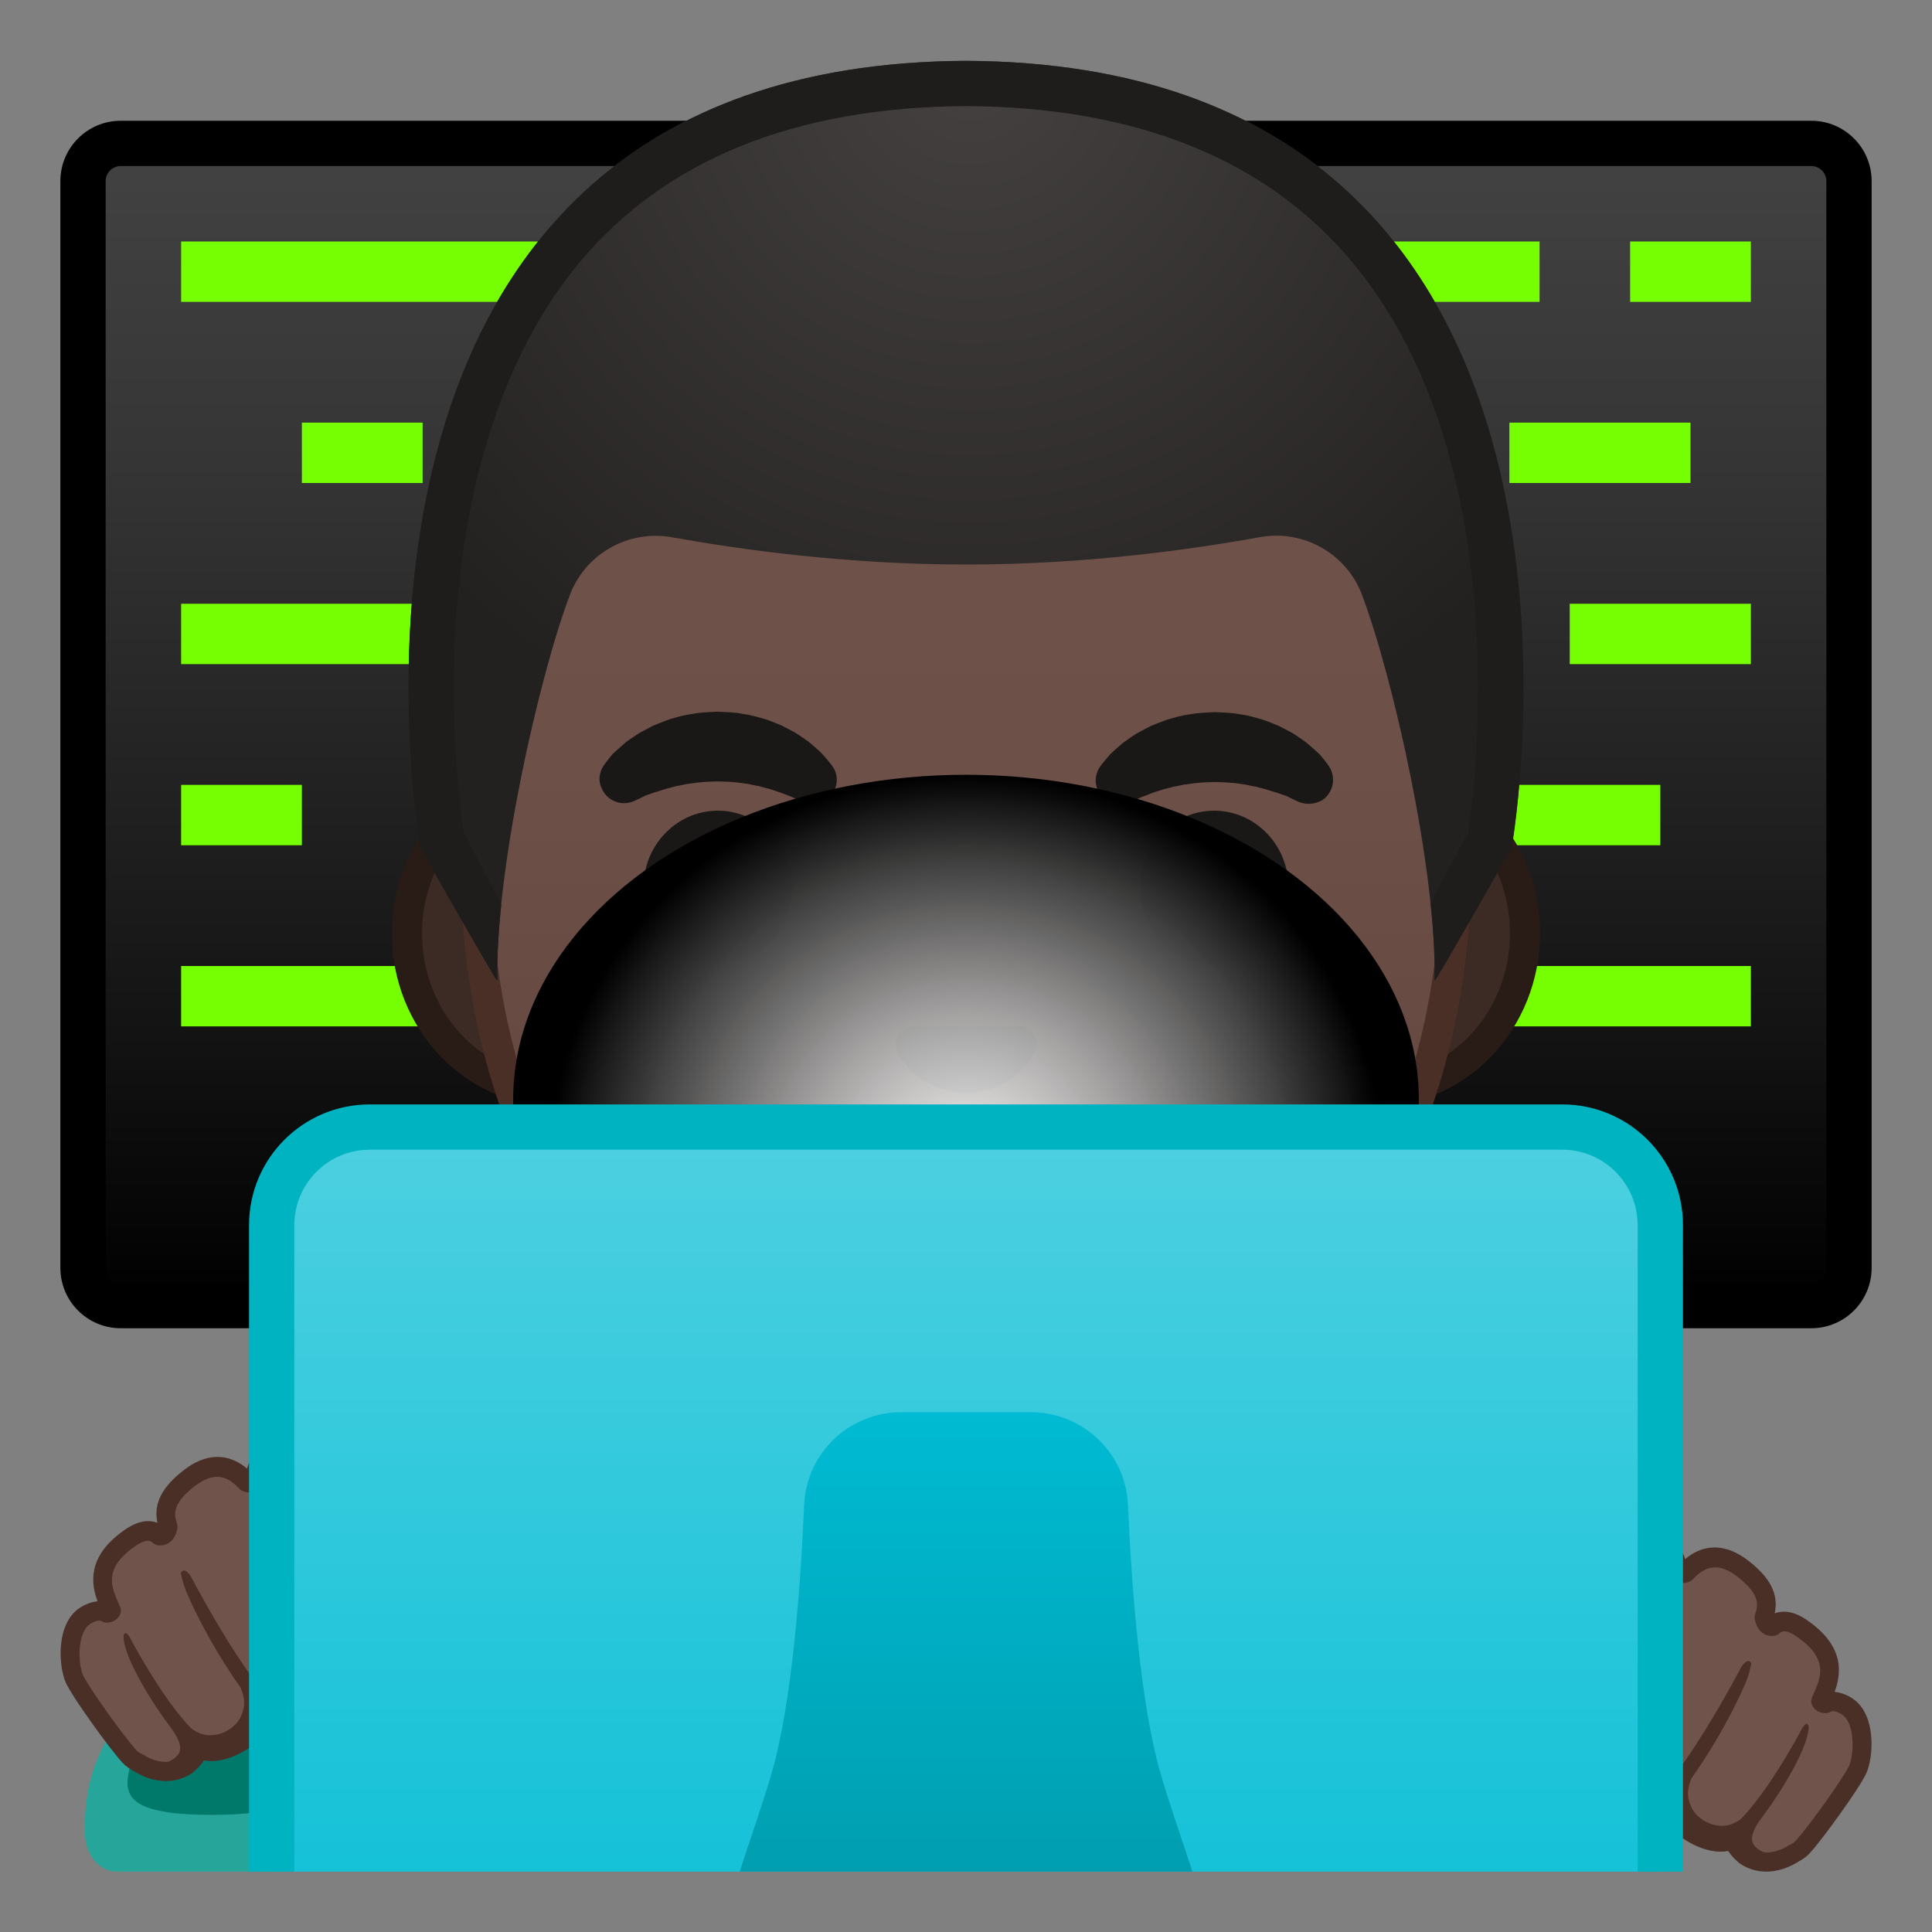 <svg enable-background="new 0 0 128 128" viewBox="0 0 128 128" xmlns="http://www.w3.org/2000/svg" xmlns:xlink="http://www.w3.org/1999/xlink"><rect x="0" y="0" width="128" height="128" fill="#808080" stroke="none"/><defs><rect id="h" x="4" y="4" width="120" height="120"/></defs><clipPath id="a"><use xlink:href="#h"/></clipPath><g clip-path="url(#a)"><linearGradient id="g" x1="64" x2="64" y1="9.991" y2="86.57" gradientUnits="userSpaceOnUse"><stop stop-color="#424242" offset=".003"/><stop stop-color="#353535" offset=".271"/><stop stop-color="#131313" offset=".764"/><stop offset="1"/></linearGradient><path d="M8,86.5c-1.38,0-2.5-1.12-2.5-2.5V12c0-1.38,1.12-2.5,2.5-2.5h112 c1.38,0,2.5,1.12,2.5,2.5v72c0,1.38-1.12,2.5-2.5,2.5H8z" fill="url(#g)"/><path d="m120 11c0.55 0 1 0.45 1 1v72c0 0.55-0.45 1-1 1h-112c-0.55 0-1-0.45-1-1v-72c0-0.55 0.45-1 1-1h112m0-3h-112c-2.21 0-4 1.79-4 4v72c0 2.21 1.79 4 4 4h112c2.21 0 4-1.79 4-4v-72c0-2.21-1.79-4-4-4z"/><g fill="#76FF03"><rect x="12" y="16" width="24" height="4"/><rect x="86" y="16" width="16" height="4"/><rect x="108" y="16" width="8" height="4"/><rect x="20" y="28" width="8" height="4"/><rect x="12" y="40" width="16" height="4"/><rect x="12" y="52" width="8" height="4"/><rect x="98" y="52" width="12" height="4"/><rect x="104" y="40" width="12" height="4"/><rect x="12" y="64" width="16" height="4"/><rect x="96" y="64" width="20" height="4"/><rect x="100" y="28" width="12" height="4"/></g></g><g clip-path="url(#a)"><path d="m36.67 72.26c-5.36 0-9.71-4.67-9.71-10.41s4.36-10.41 9.71-10.41h54.65c5.36 0 9.71 4.67 9.71 10.41s-4.36 10.41-9.71 10.41h-54.65z" fill="#3C2B24"/><path d="m91.33 52.43c4.8 0 8.71 4.22 8.71 9.41s-3.91 9.41-8.71 9.41h-54.66c-4.8 0-8.71-4.22-8.71-9.41s3.91-9.41 8.71-9.41h54.66m0-2h-54.66c-5.89 0-10.71 5.14-10.71 11.41 0 6.28 4.82 11.41 10.71 11.41h54.65c5.89 0 10.71-5.14 10.71-11.41 0.01-6.27-4.81-11.41-10.7-11.41z" fill="#291B16"/><linearGradient id="f" x1="64" x2="64" y1="94.591" y2="12.825" gradientUnits="userSpaceOnUse"><stop stop-color="#5C4037" offset="0"/><stop stop-color="#63463D" offset=".158"/><stop stop-color="#6D5047" offset=".533"/><stop stop-color="#70534A" offset="1"/></linearGradient><path d="m64 95.27c-15.66 0-32.52-12.14-32.52-38.81 0-12.38 3.56-23.79 10.02-32.13 6.04-7.8 14.25-12.27 22.5-12.27s16.45 4.47 22.5 12.27c6.46 8.34 10.02 19.75 10.02 32.13 0 12.09-3.51 22.19-10.14 29.21-5.86 6.19-13.81 9.6-22.38 9.6z" fill="url(#f)"/><path d="m64 13.07c7.94 0 15.85 4.33 21.71 11.88 6.33 8.16 9.81 19.35 9.81 31.52 0 11.83-3.41 21.7-9.87 28.52-5.67 5.99-13.36 9.29-21.65 9.29s-15.98-3.3-21.65-9.29c-6.46-6.82-9.87-16.69-9.87-28.52 0-12.16 3.49-23.35 9.81-31.52 5.86-7.55 13.77-11.88 21.71-11.88m0-2c-17.4 0-33.52 18.61-33.52 45.39 0 26.64 16.61 39.81 33.52 39.81s33.52-13.17 33.52-39.81c0-26.78-16.12-45.39-33.52-45.39z" fill="#4A2F27"/><g fill="#1A1717"><path d="m39.99 50.73s0.13-0.19 0.38-0.51c0.07-0.08 0.12-0.16 0.22-0.26 0.11-0.11 0.23-0.22 0.37-0.34s0.28-0.24 0.43-0.38c0.15-0.13 0.31-0.23 0.48-0.35 0.17-0.11 0.34-0.24 0.53-0.35 0.19-0.1 0.4-0.21 0.6-0.32 0.21-0.12 0.43-0.21 0.66-0.3s0.47-0.18 0.71-0.27c0.49-0.14 1-0.29 1.54-0.36 0.53-0.1 1.08-0.11 1.63-0.14 0.55 0.03 1.09 0.03 1.63 0.14 0.53 0.07 1.05 0.22 1.54 0.36 0.24 0.08 0.48 0.17 0.71 0.27 0.23 0.09 0.45 0.18 0.66 0.3 0.21 0.11 0.41 0.22 0.6 0.32 0.19 0.11 0.36 0.24 0.53 0.35 0.17 0.12 0.33 0.22 0.47 0.34s0.27 0.24 0.4 0.35c0.12 0.11 0.24 0.21 0.34 0.31s0.18 0.21 0.26 0.29c0.31 0.36 0.46 0.57 0.46 0.57 0.51 0.7 0.35 1.69-0.36 2.19-0.43 0.31-0.96 0.37-1.43 0.21l-0.29-0.1s-0.19-0.07-0.49-0.2c-0.08-0.03-0.15-0.07-0.25-0.11-0.1-0.03-0.19-0.07-0.3-0.11-0.21-0.08-0.44-0.17-0.7-0.25-0.13-0.04-0.26-0.09-0.4-0.13-0.14-0.03-0.28-0.07-0.43-0.11-0.07-0.02-0.15-0.04-0.22-0.06-0.08-0.01-0.15-0.03-0.23-0.04-0.16-0.03-0.31-0.07-0.47-0.1-0.33-0.04-0.66-0.11-1-0.12-0.34-0.04-0.69-0.03-1.03-0.05-0.35 0.02-0.7 0.01-1.03 0.05-0.34 0.02-0.67 0.09-1 0.12-0.16 0.03-0.31 0.07-0.47 0.1-0.08 0.01-0.16 0.03-0.23 0.04-0.07 0.02-0.15 0.04-0.22 0.06-0.15 0.04-0.29 0.07-0.43 0.11s-0.27 0.09-0.4 0.13-0.25 0.08-0.37 0.11c-0.1 0.04-0.2 0.07-0.29 0.1s-0.18 0.06-0.27 0.09c-0.1 0.04-0.2 0.1-0.29 0.14-0.36 0.18-0.57 0.27-0.57 0.27-0.83 0.34-1.77-0.05-2.11-0.87-0.24-0.48-0.16-1.06 0.13-1.49z"/><ellipse cx="47.56" cy="58.81" rx="4.93" ry="5.1"/><path d="m86.05 53.13s-0.22-0.09-0.57-0.27c-0.09-0.04-0.19-0.1-0.29-0.14-0.09-0.02-0.18-0.06-0.27-0.09s-0.19-0.07-0.29-0.1c-0.12-0.04-0.24-0.07-0.37-0.11s-0.26-0.09-0.4-0.13-0.28-0.07-0.43-0.11c-0.07-0.02-0.15-0.04-0.22-0.06-0.08-0.01-0.15-0.03-0.23-0.04-0.16-0.03-0.31-0.07-0.47-0.1-0.33-0.04-0.66-0.11-1-0.12-0.34-0.04-0.69-0.03-1.03-0.05-0.35 0.02-0.7 0.01-1.03 0.05-0.34 0.02-0.67 0.09-1 0.12-0.16 0.03-0.31 0.07-0.47 0.1-0.08 0.01-0.16 0.03-0.23 0.04-0.07 0.02-0.15 0.04-0.22 0.06-0.15 0.04-0.29 0.08-0.43 0.11-0.14 0.04-0.27 0.09-0.4 0.13-0.26 0.07-0.49 0.16-0.7 0.25-0.11 0.04-0.2 0.08-0.3 0.11-0.09 0.04-0.17 0.08-0.25 0.11-0.3 0.13-0.49 0.2-0.49 0.2l-0.28 0.1c-0.82 0.29-1.72-0.15-2-0.97-0.17-0.5-0.08-1.03 0.21-1.44 0 0 0.16-0.22 0.46-0.57 0.08-0.09 0.16-0.19 0.26-0.29s0.22-0.2 0.34-0.31 0.26-0.23 0.4-0.35 0.31-0.22 0.47-0.34c0.17-0.12 0.34-0.24 0.53-0.35 0.19-0.1 0.4-0.21 0.6-0.32 0.21-0.12 0.43-0.21 0.66-0.3s0.46-0.18 0.71-0.27c0.49-0.14 1-0.29 1.54-0.36 0.53-0.1 1.08-0.11 1.63-0.14 0.55 0.03 1.09 0.03 1.63 0.14 0.53 0.06 1.05 0.22 1.54 0.36 0.24 0.08 0.48 0.17 0.71 0.27 0.23 0.09 0.45 0.18 0.66 0.3 0.21 0.11 0.41 0.22 0.6 0.32 0.19 0.11 0.36 0.24 0.53 0.35 0.17 0.12 0.32 0.22 0.48 0.35 0.15 0.13 0.3 0.26 0.43 0.38s0.26 0.23 0.37 0.34c0.09 0.1 0.15 0.18 0.22 0.26 0.25 0.31 0.38 0.51 0.38 0.51 0.5 0.74 0.31 1.74-0.43 2.25-0.49 0.28-1.07 0.32-1.56 0.12z"/><ellipse cx="80.44" cy="58.81" rx="4.93" ry="5.1"/></g><path d="m67.86 68.06c-0.11-0.04-0.21-0.07-0.32-0.08h-7.07c-0.11 0.01-0.22 0.04-0.32 0.08-0.64 0.26-0.99 0.92-0.69 1.63s1.71 2.69 4.55 2.69 4.25-1.99 4.55-2.69c0.29-0.71-0.06-1.37-0.7-1.63z" fill="#261C17"/><path d="m72.42 76.14c-3.19 1.89-13.63 1.89-16.81 0-1.83-1.09-3.7 0.58-2.94 2.24 0.75 1.63 6.45 5.42 11.37 5.42s10.55-3.79 11.3-5.42c0.75-1.66-1.09-3.33-2.92-2.24z" fill="#795548"/><defs><path id="e" d="m64 4.03h-0.02s-0.01 0-0.02 0c-45.43 0.24-36.12 52.14-36.12 52.14s5.1 8.99 5.1 8.81c-0.03-1.41 0.46-6.89 0.46-6.89l-2.68-2.92s3.89-25.44 6.79-24.91c4.45 0.81 26.54 2 26.57 2 7.83 0 14.92-0.36 19.37-1.17 2.9-0.53 9.64 1.7 10.68 4.45 1.33 3.54 3.13 19.71 3.13 19.71l-2.68 2.83s0.49 5.51 0.46 6.89c0 0.18 5.1-8.81 5.1-8.81s9.3-51.89-36.14-52.13z"/></defs><clipPath><use xlink:href="#e"/></clipPath><radialGradient id="d" cx="64.26" cy="4.274" r="48.85" gradientUnits="userSpaceOnUse"><stop stop-color="#444140" offset="0"/><stop stop-color="#232020" offset="1"/></radialGradient><path d="m64.02 4.03h-0.02s-0.01 0-0.02 0c-45.43 0.24-36.13 52.14-36.13 52.14s5.1 8.99 5.1 8.81c-0.16-7.25 2.74-20.09 4.8-25.55 1.04-2.76 3.9-4.36 6.79-3.83 4.46 0.8 11.55 1.8 19.38 1.8h0.08 0.08c7.83 0 14.92-1 19.37-1.81 2.9-0.53 5.76 1.08 6.79 3.83 2.06 5.47 4.96 18.3 4.8 25.55 0 0.18 5.1-8.81 5.1-8.81s9.31-51.89-36.12-52.13z" fill="url(#d)"/><path d="m64.02 4.03h-0.02s-0.01 0-0.02 0c-45.43 0.24-36.13 52.14-36.13 52.14s5 8.81 5.1 8.81c-0.03-1.48 0.07-3.2 0.26-5.03-0.12-0.29-2.46-4.75-2.48-4.79-0.24-1.6-0.93-6.98-0.55-13.56 0.41-7.04 2.17-16.96 8.22-24.22 5.67-6.8 14.27-10.28 25.56-10.35h0.04c11.32 0.06 19.93 3.54 25.6 10.35 10.81 12.96 8.18 34.33 7.67 37.79-0.02 0.04-2.46 4.58-2.49 4.65 0.2 1.89 0.31 3.65 0.27 5.17 0.09 0 5.1-8.81 5.1-8.81s9.3-51.91-36.13-52.15z" fill="#1F1D1B"/></g><radialGradient id="c" cx="161.07" cy="71.209" r="27.001" gradientTransform="matrix(3.9705e-11 -.956 1.021 4.9766e-11 -8.719 231.08)" gradientUnits="userSpaceOnUse"><stop stop-color="#fff" stop-opacity=".9" offset="0"/><stop stop-color="#E7E7E7" stop-opacity=".912" offset=".123"/><stop stop-color="#A8A8A8" stop-opacity=".938" offset=".383"/><stop stop-color="#444" stop-opacity=".976" offset=".757"/><stop offset="1"/></radialGradient><ellipse cx="64" cy="72.83" rx="30" ry="21.5" clip-path="url(#a)" fill="url(#c)"/><g clip-path="url(#a)"><path d="m18.45 112.37c0.01 0.15 0.01 0.3 0.01 0.45 0 4.1-1.98 7.42-4.41 7.42-2.44 0-4.41-3.32-4.41-7.42 0-0.15 0.01-0.3 0.01-0.45-2.41 1.75-4.02 4.87-4.02 8.45v0.65c0 1.4 0.96 2.54 2.15 2.54h12.54c1.19 0 2.15-1.13 2.15-2.54v-0.65c0-3.58-1.61-6.71-4.02-8.45z" fill="#26A69A"/><path d="m14.05 120.24c9 0 4.41-3.32 4.41-7.42 0-0.15-0.01-0.3-0.01-0.45-1.28-0.93-2.79-1.48-4.4-1.48-1.62 0-3.12 0.55-4.4 1.48-0.01 0.15-0.01 0.3-0.01 0.45-0.01 4.1-4.64 7.42 4.41 7.42z" fill="#00796B"/></g><g clip-path="url(#a)"><path d="m27.98 106.8c-0.11-2.84-2.23-8.7-5-9.19-0.17-0.03-0.32-0.11-0.41-0.25-0.44-0.67-1.85-2.47-4.43-1.05-0.96 0.53-1.3 1-1.14 1.68-0.12 0.14-0.34 0.31-0.66 0.18-1.04-1.16-2.32-1.4-3.81-0.24-1.69 1.32-1.69 2.26-1.38 3.19l-0.01 0.01s-0.08 0.65-0.56 0.59c-0.51-0.44-1.13-0.44-2.09 0.26-2.6 1.88-1.53 3.66-1.09 4.71-0.06 0.1-0.16 0.17-0.32 0.16-0.34-0.18-0.77-0.18-1.35 0.15-1.38 0.79-1.18 3.39-0.79 4.24 0.43 0.93 2.8 4.19 3.62 5.11 0.19 0.21 0.42 0.36 0.67 0.46-0.03-0.01-0.06-0.02-0.08-0.03 0.71 0.44 1.95 0.97 3.16 0.22 0 0 0.77-0.56 0.84-1.15 1.31 0.73 3.12-0.63 3.12-0.63 0.85-0.65 1.07-1.38 1.04-2.01 0.43 0.26 0.9 0.36 1.35 0.37 1.36 0.04 2.61-0.76 2.61-0.76 1.95-1.11 2.34-2.27 2.33-3.04 1.01 0.63 2.26 0.16 2.26 0.16 2.19-0.99 2.12-3.14 2.12-3.14z" fill="#70534A"/><path d="m28.62 106.78v0c-0.12-3.05-2.36-9.23-5.51-9.77-1.25-1.91-3.22-2.38-5.27-1.26-0.62 0.34-1.3 0.81-1.47 1.55-1.26-1.07-2.74-1.04-4.22 0.12-1.75 1.36-1.92 2.51-1.72 3.47-1-0.38-1.96 0.31-2.31 0.57-2.36 1.7-2.08 3.48-1.66 4.63-0.33 0.03-0.68 0.14-1.04 0.35-1.78 1.01-1.54 4.01-1.05 5.06 0.47 1.01 2.86 4.31 3.72 5.26 0.19 0.21 0.43 0.39 0.7 0.54 0.01 0 0.01 0.01 0.02 0.01 0.73 0.46 1.47 0.69 2.18 0.69 0.59 0 1.17-0.16 1.7-0.5 0.11-0.08 0.53-0.41 0.82-0.87 1.5 0.3 3.07-0.87 3.14-0.93 0.68-0.52 1.02-1.09 1.18-1.61 0.26 0.07 0.53 0.1 0.82 0.11 1.52 0.03 2.91-0.83 2.94-0.85 1.59-0.9 2.27-1.88 2.52-2.71 1 0.23 1.93-0.11 2.01-0.14 2.55-1.13 2.51-3.62 2.5-3.72zm-2.7 1.52c-0.79 0.59-1.5 0.68-2.08 0.44-0.57-0.47-1.08-1.42-1.08-1.42-2.25-4.13-3.8-6.2-3.8-6.2-0.15-0.18-0.48-0.75-0.95-1.04-0.59-0.36-0.42 0.28-0.42 0.28 2.62 4.08 4.21 7.34 4.21 7.34 0.68 1.24 0.56 2.11 0.36 2.6-0.22 0.59-1.53 1.43-1.53 1.43-2.64 1.58-3.86-0.53-3.86-0.53s-1.55-1.94-4.14-6.78c0 0-0.41-0.67-0.65-0.21 0 0 0.14 0.82 0.52 1.6 0 0 1.18 2.8 3.46 6.03 0.02 0.05 0.03 0.1 0.05 0.15 0.04 0.11 0.08 0.23 0.11 0.34 0.01 0.04 0.01 0.08 0.02 0.13 0.02 0.11 0.04 0.22 0.04 0.33 0 0.04-0.01 0.07-0.01 0.1 0 0.11-0.01 0.21-0.03 0.31l-0.03 0.09c-0.02 0.1-0.05 0.2-0.09 0.29-0.01 0.03-0.03 0.06-0.04 0.09-0.04 0.09-0.08 0.17-0.13 0.25-0.02 0.03-0.05 0.06-0.07 0.1-0.05 0.07-0.09 0.13-0.15 0.19-0.04 0.04-0.09 0.08-0.13 0.12s-0.08 0.08-0.13 0.12c-0.09 0.07-0.19 0.14-0.28 0.19-0.22 0.13-0.42 0.2-0.63 0.26-0.06 0.02-0.12 0.02-0.18 0.03-0.14 0.02-0.27 0.04-0.4 0.04-0.06 0-0.13-0.01-0.19-0.02-0.12-0.02-0.24-0.04-0.35-0.08-0.05-0.02-0.11-0.03-0.16-0.06-0.12-0.05-0.24-0.12-0.36-0.19-0.03-0.02-0.06-0.03-0.09-0.05-0.59-0.58-1.95-2.14-3.93-5.71 0 0-0.39-0.9-0.58-0.59 0 0-0.2 0.24 0.35 1.62 0 0 0.79 1.98 2.79 4.63 0.73 1.01 0.66 1.5 0.37 1.81-0.02 0.02-0.05 0.04-0.07 0.07-0.14 0.13-0.31 0.23-0.48 0.32-0.56 0.06-1.1-0.13-1.54-0.37-0.05-0.05-0.12-0.09-0.19-0.12-0.19-0.08-0.34-0.18-0.44-0.3-0.85-0.95-3.13-4.12-3.51-4.95-0.33-0.72-0.42-2.88 0.52-3.42 0.48-0.28 0.67-0.18 0.73-0.14 0.08 0.05 0.18 0.07 0.27 0.08 0.37 0.02 0.71-0.15 0.9-0.47 0.1-0.17 0.12-0.38 0.04-0.57l-0.12-0.27c-0.46-1.05-0.98-2.24 1-3.67 0.89-0.65 1.15-0.43 1.3-0.29 0.1 0.08 0.22 0.14 0.34 0.15 0.69 0.08 1.13-0.44 1.25-1.02 0.04-0.13 0.05-0.27 0-0.41-0.18-0.56-0.41-1.26 1.17-2.49 1.12-0.87 2.06-0.82 2.94 0.16 0.07 0.07 0.15 0.13 0.24 0.17 0.51 0.2 1.02 0.07 1.39-0.36 0.13-0.16 0.18-0.36 0.13-0.56-0.05-0.19-0.11-0.46 0.82-0.97 1.48-0.81 2.69-0.53 3.59 0.84 0.18 0.28 0.48 0.46 0.83 0.53 0.11 0.02 0.22 0.06 0.33 0.1 1.13 1.8 2.32 4.06 2.84 5.05 0.98 1.8 1.62 3.59-0.09 4.88z" fill="#4A2F27"/></g><g clip-path="url(#a)"><path d="m100.03 112.8c0.11-2.84 2.23-8.7 5-9.19 0.17-0.03 0.32-0.11 0.41-0.25 0.44-0.67 1.85-2.47 4.43-1.05 0.96 0.53 1.3 1 1.14 1.68 0.12 0.14 0.34 0.31 0.66 0.18 1.04-1.16 2.32-1.4 3.81-0.24 1.69 1.32 1.69 2.26 1.38 3.19l0.01 0.01s0.08 0.65 0.56 0.59c0.51-0.44 1.13-0.44 2.09 0.26 2.6 1.88 1.53 3.66 1.09 4.71 0.06 0.1 0.16 0.17 0.32 0.16 0.34-0.18 0.77-0.18 1.35 0.15 1.38 0.79 1.18 3.39 0.79 4.24-0.43 0.93-2.8 4.19-3.62 5.11-0.19 0.21-0.42 0.36-0.67 0.46 0.03-0.01 0.06-0.02 0.08-0.03-0.71 0.44-1.95 0.97-3.16 0.22 0 0-0.77-0.56-0.84-1.15-1.31 0.73-3.12-0.63-3.12-0.63-0.85-0.65-1.07-1.38-1.04-2.01-0.43 0.26-0.9 0.36-1.35 0.37-1.36 0.04-2.61-0.76-2.61-0.76-1.95-1.11-2.34-2.27-2.33-3.04-1.01 0.63-2.26 0.16-2.26 0.16-2.19-0.99-2.12-3.14-2.12-3.14z" fill="#70534A"/><path d="m99.39 112.78v0c0.12-3.05 2.36-9.23 5.51-9.77 1.25-1.91 3.22-2.38 5.27-1.26 0.62 0.34 1.3 0.81 1.47 1.55 1.26-1.07 2.74-1.04 4.22 0.12 1.75 1.36 1.92 2.51 1.72 3.47 1-0.38 1.96 0.31 2.31 0.57 2.36 1.7 2.08 3.48 1.66 4.63 0.33 0.03 0.68 0.14 1.04 0.35 1.78 1.01 1.54 4.01 1.05 5.06-0.47 1.01-2.86 4.31-3.72 5.26-0.19 0.21-0.43 0.39-0.7 0.54-0.01 0-0.01 0.01-0.02 0.01-0.73 0.46-1.47 0.69-2.18 0.69-0.59 0-1.17-0.16-1.7-0.5-0.11-0.08-0.53-0.41-0.82-0.87-1.5 0.3-3.07-0.87-3.14-0.93-0.68-0.52-1.02-1.09-1.18-1.61-0.26 0.07-0.53 0.1-0.82 0.11-1.52 0.03-2.91-0.83-2.94-0.85-1.59-0.9-2.27-1.88-2.52-2.71-1 0.23-1.93-0.11-2.01-0.14-2.55-1.13-2.5-3.62-2.5-3.72zm2.7 1.52c0.79 0.59 1.5 0.68 2.08 0.44 0.57-0.47 1.08-1.42 1.08-1.42 2.25-4.13 3.8-6.2 3.8-6.2 0.15-0.18 0.48-0.75 0.95-1.04 0.59-0.36 0.42 0.28 0.42 0.28-2.62 4.08-4.21 7.34-4.21 7.34-0.68 1.24-0.56 2.11-0.36 2.6 0.22 0.59 1.53 1.43 1.53 1.43 2.64 1.58 3.86-0.53 3.86-0.53s1.55-1.94 4.14-6.78c0 0 0.41-0.67 0.65-0.21 0 0-0.14 0.82-0.52 1.6 0 0-1.18 2.8-3.46 6.03-0.02 0.05-0.03 0.1-0.05 0.15-0.04 0.11-0.08 0.23-0.11 0.34-0.01 0.04-0.01 0.08-0.02 0.13-0.02 0.11-0.04 0.22-0.04 0.33 0 0.04 0.01 0.07 0.01 0.1 0 0.11 0.01 0.21 0.03 0.31l0.03 0.09c0.02 0.1 0.05 0.2 0.09 0.29 0.01 0.03 0.03 0.06 0.04 0.09 0.04 0.09 0.08 0.17 0.13 0.25 0.02 0.03 0.05 0.06 0.07 0.1 0.05 0.07 0.09 0.13 0.15 0.19 0.04 0.04 0.09 0.08 0.13 0.12s0.08 0.08 0.13 0.12c0.09 0.07 0.19 0.14 0.28 0.19 0.22 0.13 0.42 0.2 0.63 0.26 0.06 0.02 0.12 0.02 0.18 0.03 0.14 0.02 0.27 0.04 0.4 0.04 0.06 0 0.13-0.01 0.19-0.02 0.12-0.02 0.24-0.04 0.35-0.08 0.05-0.02 0.11-0.03 0.16-0.06 0.12-0.05 0.24-0.12 0.36-0.19 0.03-0.02 0.06-0.03 0.09-0.05 0.59-0.58 1.95-2.14 3.93-5.71 0 0 0.39-0.9 0.58-0.59 0 0 0.2 0.24-0.35 1.62 0 0-0.79 1.98-2.79 4.63-0.73 1.01-0.66 1.5-0.37 1.81 0.02 0.02 0.05 0.04 0.07 0.07 0.14 0.13 0.31 0.23 0.48 0.32 0.56 0.06 1.1-0.13 1.54-0.37 0.05-0.05 0.12-0.09 0.19-0.12 0.19-0.08 0.34-0.18 0.44-0.3 0.85-0.95 3.13-4.12 3.51-4.95 0.33-0.72 0.42-2.88-0.52-3.42-0.48-0.28-0.67-0.18-0.73-0.14-0.08 0.05-0.18 0.07-0.27 0.08-0.37 0.02-0.71-0.15-0.9-0.47-0.1-0.17-0.12-0.38-0.04-0.57l0.12-0.27c0.46-1.05 0.98-2.24-1-3.67-0.89-0.65-1.15-0.43-1.3-0.29-0.1 0.08-0.22 0.14-0.34 0.15-0.69 0.08-1.13-0.44-1.25-1.02-0.04-0.13-0.05-0.27 0-0.41 0.18-0.56 0.41-1.26-1.17-2.49-1.12-0.87-2.06-0.82-2.94 0.16-0.07 0.07-0.15 0.13-0.24 0.17-0.51 0.2-1.02 0.07-1.39-0.36-0.13-0.16-0.18-0.36-0.13-0.56 0.05-0.19 0.11-0.46-0.82-0.97-1.48-0.81-2.69-0.53-3.59 0.84-0.18 0.28-0.48 0.46-0.83 0.53-0.11 0.02-0.22 0.06-0.33 0.1-1.13 1.8-2.32 4.06-2.84 5.05-0.98 1.8-1.61 3.59 0.09 4.88z" fill="#4A2F27"/></g><g clip-path="url(#a)"><linearGradient id="b" x1="64" x2="64" y1="74.526" y2="142.94" gradientUnits="userSpaceOnUse"><stop stop-color="#4DD0E1" offset="0"/><stop stop-color="#00BCD4" offset="1"/></linearGradient><path d="M24.5,142.5c-3.58,0-6.5-2.92-6.5-6.5V81.17c0-3.58,2.92-6.5,6.5-6.5h79 c3.58,0,6.5,2.92,6.5,6.5V136c0,3.58-2.92,6.5-6.5,6.5H24.5z" fill="url(#b)"/><path d="m103.5 76.17c2.76 0 5 2.24 5 5v54.83c0 2.76-2.24 5-5 5h-79c-2.76 0-5-2.24-5-5v-54.83c0-2.76 2.24-5 5-5h79m0-3h-79c-4.42 0-8 3.58-8 8v54.83c0 4.42 3.58 8 8 8h79c4.42 0 8-3.58 8-8v-54.83c0-4.42-3.58-8-8-8z" fill="#00B3C1"/></g><linearGradient id="i" x1="64" x2="64" y1="92.596" y2="131.87" gradientUnits="userSpaceOnUse"><stop stop-color="#00BCD4" offset="0"/><stop stop-color="#0097A7" offset="1"/></linearGradient><path d="m76.91 117.56c-1.37-4.66-1.94-12.44-2.18-17.87-0.15-3.43-2.99-6.13-6.45-6.13h-8.55c-3.46 0-6.3 2.7-6.45 6.13-0.24 5.44-0.81 13.21-2.18 17.87-2.27 7.72-5.81 13.99 0.34 13.99h12.18 0.77 12.18c6.15 0 2.6-6.27 0.34-13.99z" clip-path="url(#a)" fill="url(#i)"/></svg>
